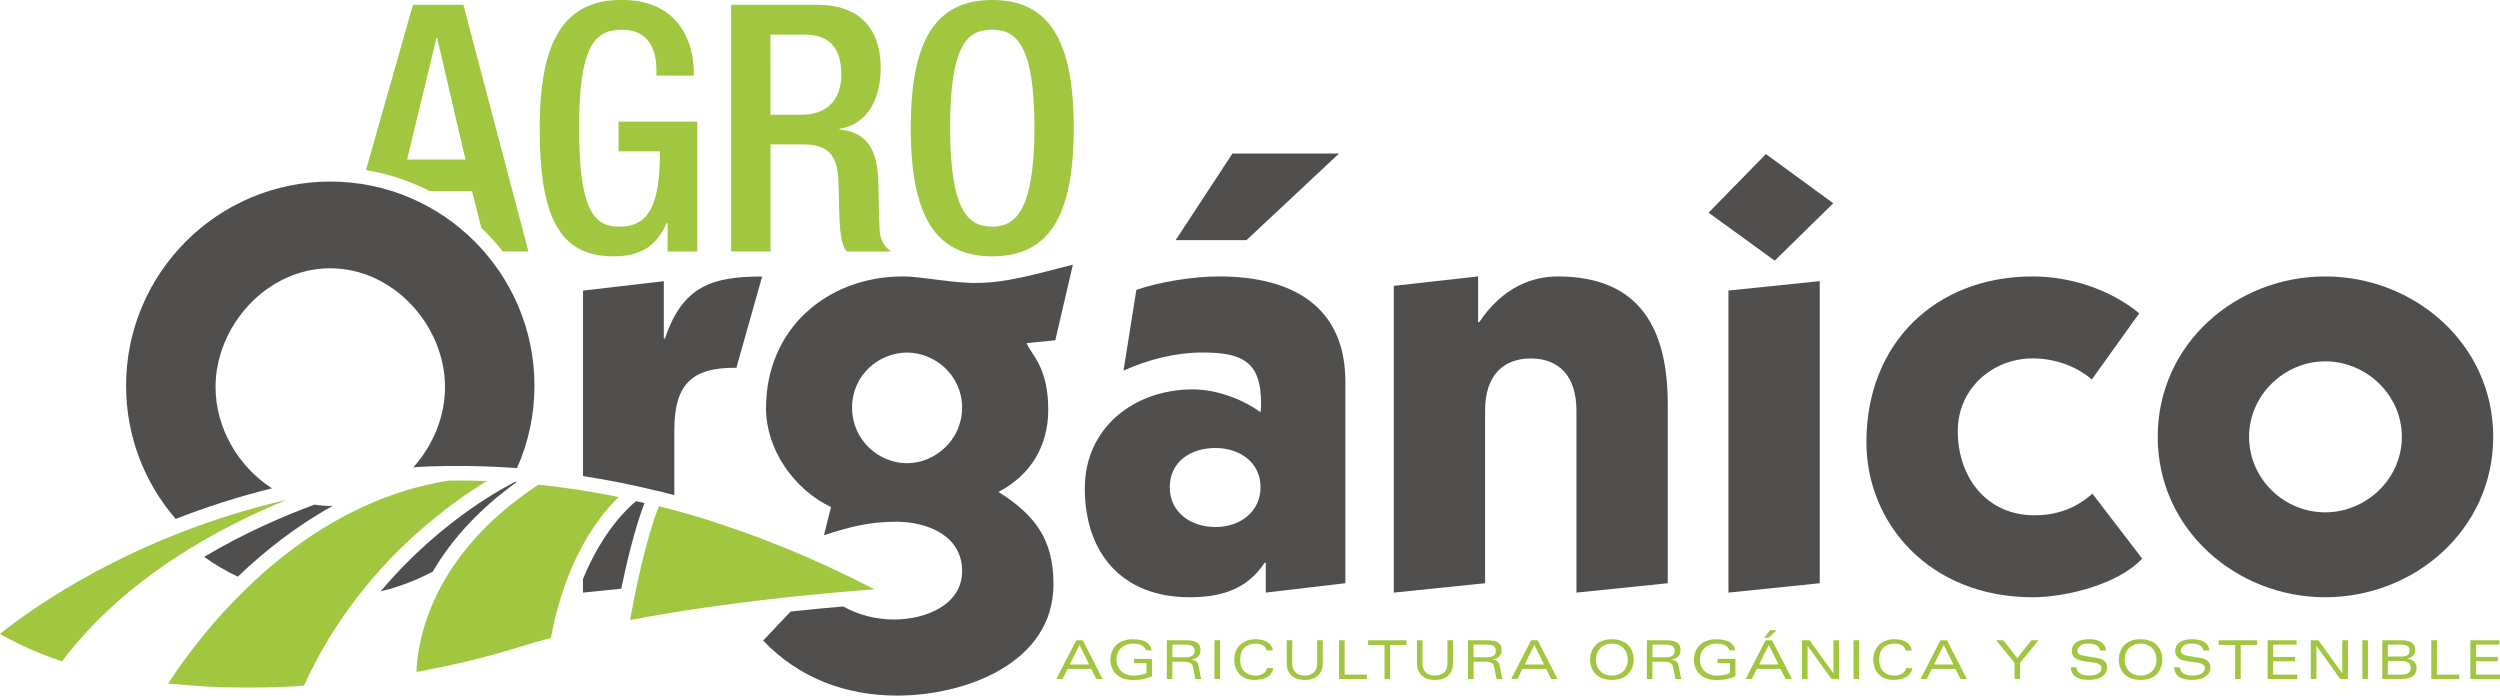 <?xml version="1.0" encoding="UTF-8"?>
<svg id="Capa_1" data-name="Capa 1" xmlns="http://www.w3.org/2000/svg" viewBox="0 0 383.09 106.59">
  <defs>
    <style>
      .cls-1 {
        fill: #a1c640;
      }

      .cls-2 {
        fill: #514f4e;
      }
    </style>
  </defs>
  <path class="cls-2" d="M102.1,75.55l.14.04c.36.09.73.19,1.09.29v-9.92c0-6.91,2.51-9.69,9.51-9.6l3.95-13.99c-7.63,0-12.2,1.44-14.89,9.51h-.18v-8.79l-12.38,1.44v28.42c3.57.56,7.16,1.25,10.74,2.12.18.04.35.09.53.13l1.26.27-.02.04c.08.02.16.04.25.06"/>
  <path class="cls-2" d="M311.48,91.52c5.11,0,13.1-1.97,16.78-5.92l-7.63-9.96c-2.6,2.33-5.56,3.32-8.88,3.32-7.27,0-11.75-5.74-11.75-12.92,0-6.46,5.29-11.12,11.48-11.12,3.23,0,6.55,1.08,9.06,3.23l7.27-10.14c-4.48-3.68-10.58-5.65-16.33-5.65-14.89,0-25.48,10.23-25.48,25.39,0,12.38,9.6,23.77,25.48,23.77"/>
  <path class="cls-2" d="M356.3,55.37c6.28,0,11.75,5.11,11.75,11.57s-5.47,11.57-11.75,11.57-11.66-5.11-11.66-11.57,5.47-11.57,11.66-11.57M356.3,91.52c13.64,0,25.75-10.32,25.75-24.58s-12.11-24.58-25.75-24.58-25.66,10.32-25.66,24.58,12.11,24.58,25.66,24.58"/>
  <path class="cls-2" d="M48.21,77.32c-4.8,1.77-10.82,4.37-16.93,8.01,1.62,1.16,3.34,2.18,5.16,3.04,4.04-3.87,8.9-7.74,14.56-10.86-.13,0-.26.02-.39.02-.82,0-1.62-.08-2.41-.2"/>
  <polygon class="cls-2" points="280.92 31.15 270.6 23.61 261.81 32.59 271.95 39.94 280.92 31.15"/>
  <polygon class="cls-2" points="278.85 43.08 264.86 44.52 264.86 90.81 278.85 89.37 278.85 43.08"/>
  <path class="cls-2" d="M79.07,73.95v-.18s-.06.04-.06.04c-.61.29-11.12,5.43-20.68,16.8,2.81-.67,5.49-1.69,7.98-3.02,2.98-5.08,7.24-9.65,12.76-13.64"/>
  <polygon class="cls-2" points="205.18 23.53 188.85 23.53 180.15 36.8 191 36.8 205.18 23.53"/>
  <g>
    <path class="cls-2" d="M186.25,68.65c3.77,0,6.91,2.24,6.91,6.01s-3.14,6.1-6.91,6.1-7-2.24-7-6.1,3.14-6.01,7-6.01M182.3,91.52c4.75,0,8.79-1.17,11.48-5.29h.18v4.58l12.2-1.44v-30.86c0-11.39-7.89-16.15-19.38-16.15-3.86,0-9.06.81-12.65,2.06l-1.97,12.38c3.77-1.71,7.98-2.78,12.11-2.78,6.01,0,8.97,1.35,8.97,7.72,0,.54,0,.99-.09,1.43-2.96-2.15-6.91-3.5-10.41-3.5-8.88,0-16.51,5.83-16.51,15.16,0,9.87,5.65,16.69,16.06,16.69"/>
    <path class="cls-2" d="M97.47,76.79c-1.19.96-5.12,4.56-8.14,11.95v2.07l5.87-.6c.84-4.07,2.08-9.27,3.56-13.13l-1.29-.28Z"/>
    <path class="cls-2" d="M255.56,89.37v-27.45c0-11.48-4.22-19.56-16.86-19.56-3.86,0-8.43,1.62-12.02,7h-.18v-7l-12.92,1.44v47.01l13.99-1.44v-26.46c0-5.38,2.78-7.98,7-7.98s7,2.6,7,7.98v27.9l14-1.44Z"/>
    <path class="cls-2" d="M139,70.98c-4.31,0-8.43-3.5-8.43-8.52s4.13-8.43,8.43-8.43,8.43,3.5,8.43,8.43-4.13,8.52-8.43,8.52M164.39,40.57c-5.2,1.25-10.32,2.96-15.7,2.78-4.12-.18-7.71-.99-10.32-.99-11.66,0-20.99,8.07-20.99,20.18,0,6.37,4.31,12.47,9.96,15.16l-1.08,4.31c3.95-1.25,6.82-2.06,11.03-2.06,5.02,0,10.14,2.24,10.14,7.54s-5.74,7.44-10.4,7.44c-2.89,0-5.48-.71-7.83-2-2.35.2-5.07.46-8.05.78l-4.21,4.45c5.47,5.74,12.65,8.43,20.54,8.43,10.5,0,23.95-5.02,23.95-17.04,0-6.91-2.78-10.59-8.43-14.17,5.03-2.6,7.63-7.18,7.63-12.56,0-6.55-2.51-8.34-3.32-10.23l4.4-.45,2.69-11.57Z"/>
  </g>
  <polygon class="cls-1" points="280.95 103.17 280.93 103.17 277.3 98.11 276.13 98.11 276.13 104.04 276.99 104.04 276.99 98.98 277 98.98 280.64 104.04 281.8 104.04 281.8 98.11 280.95 98.11 280.95 103.17"/>
  <g>
    <path class="cls-1" d="M263.18,101.62h1.9v1.53c-.57.23-1.32.38-1.97.38-1.73,0-2.63-1.15-2.63-2.46s.9-2.44,2.57-2.44c.96,0,1.73.26,1.93,1.02h.9c-.2-1.21-1.25-1.69-2.92-1.69-2.46,0-3.39,1.64-3.39,3.13,0,1.67,1.09,3.12,3.5,3.12.93,0,1.87-.16,2.86-.57v-2.68h-2.75v.67Z"/>
    <path class="cls-1" d="M255.16,100.72h-1.95v-1.94h1.97c1.05,0,1.44.25,1.44.97s-.55.97-1.46.97M256.16,101.08v-.02c.83-.12,1.36-.66,1.36-1.38,0-.95-.41-1.57-2.24-1.57h-2.92v5.94h.85v-2.65h1.65c1.12,0,1.4.3,1.5.73.16.67.25,1.5.4,1.92h.9c-.16-.39-.24-.91-.34-1.55-.16-1-.37-1.32-1.17-1.42"/>
  </g>
  <path class="cls-1" d="M269.56,101.82l1.49-2.99,1.48,2.99h-2.97ZM270.55,98.11l-3.05,5.93h.95l.76-1.54h3.64l.76,1.54h.98l-3.05-5.93h-1Z"/>
  <g>
    <path class="cls-1" d="M221.8,101.69c0,1.13-.68,1.83-1.91,1.83s-1.91-.7-1.91-1.83v-3.58h-.85v3.54c0,1.69,1.15,2.55,2.76,2.55s2.76-.85,2.76-2.55v-3.54h-.85v3.58Z"/>
    <path class="cls-1" d="M247,103.53c-1.44,0-2.44-.99-2.44-2.45s1-2.45,2.44-2.45,2.43.99,2.43,2.45-.99,2.45-2.43,2.45M247,97.95c-2.49,0-3.34,1.71-3.34,3.12s.84,3.12,3.34,3.12,3.34-1.71,3.34-3.12-.84-3.12-3.34-3.12"/>
    <path class="cls-1" d="M201.84,101.69c0,1.13-.68,1.83-1.91,1.83s-1.91-.7-1.91-1.83v-3.58h-.85v3.54c0,1.69,1.15,2.55,2.76,2.55s2.76-.85,2.76-2.55v-3.54h-.85v3.58Z"/>
  </g>
  <polygon class="cls-1" points="209.64 98.83 212.16 98.83 212.16 104.04 213.01 104.04 213.01 98.83 215.52 98.83 215.52 98.11 209.64 98.11 209.64 98.83"/>
  <path class="cls-1" d="M233.63,101.82l1.49-2.99,1.48,2.99h-2.97ZM234.62,98.11l-3.05,5.93h.95l.77-1.54h3.64l.76,1.54h.98l-3.05-5.93h-1Z"/>
  <path class="cls-1" d="M227.75,100.72h-1.95v-1.94h1.97c1.04,0,1.44.25,1.44.97s-.55.97-1.46.97M228.75,101.08v-.02c.83-.12,1.36-.66,1.36-1.38,0-.95-.41-1.57-2.24-1.57h-2.92v5.94h.85v-2.65h1.65c1.12,0,1.4.3,1.5.73.16.67.25,1.5.4,1.92h.9c-.16-.39-.24-.91-.34-1.55-.16-1-.37-1.32-1.17-1.42"/>
  <polygon class="cls-1" points="206.05 98.11 205.19 98.11 205.19 104.04 209.46 104.04 209.46 103.37 206.05 103.37 206.05 98.11"/>
  <polygon class="cls-1" points="358.92 103.17 358.9 103.17 355.27 98.11 354.1 98.11 354.1 104.04 354.96 104.04 354.96 98.98 354.97 98.98 358.61 104.04 359.78 104.04 359.78 98.11 358.92 98.11 358.92 103.17"/>
  <rect class="cls-1" x="362" y="98.11" width=".85" height="5.93"/>
  <polygon class="cls-1" points="348.33 101.33 351.69 101.33 351.69 100.66 348.33 100.66 348.33 98.78 351.92 98.78 351.92 98.11 347.48 98.11 347.48 104.04 352.02 104.04 352.02 103.37 348.33 103.37 348.33 101.33"/>
  <polygon class="cls-1" points="373.42 98.11 372.56 98.11 372.56 104.04 376.84 104.04 376.84 103.37 373.42 103.37 373.42 98.11"/>
  <path class="cls-1" d="M367.95,103.37h-2.05v-2.09h2c1.05,0,1.51.38,1.51,1.06,0,.58-.3,1.03-1.46,1.03M365.9,98.78h1.9c1.17,0,1.44.37,1.44.92,0,.63-.44.9-1.15.9h-2.19v-1.83ZM368.91,100.95v-.03c.76-.15,1.18-.56,1.18-1.32,0-1.01-.62-1.49-2.24-1.49h-2.8v5.93h3.01c1.61,0,2.26-.76,2.26-1.65,0-.71-.45-1.33-1.41-1.45"/>
  <polygon class="cls-1" points="379.41 103.37 379.41 101.33 382.76 101.33 382.76 100.66 379.41 100.66 379.41 98.78 382.99 98.78 382.99 98.11 378.55 98.11 378.55 104.04 383.09 104.04 383.09 103.37 379.41 103.37"/>
  <polygon class="cls-1" points="339.99 98.83 342.5 98.83 342.5 104.04 343.36 104.04 343.36 98.83 345.87 98.83 345.87 98.11 339.99 98.11 339.99 98.83"/>
  <path class="cls-1" d="M328.01,103.53c-1.44,0-2.43-.99-2.43-2.45s.99-2.45,2.43-2.45,2.44.99,2.44,2.45-1,2.45-2.44,2.45M328.01,97.95c-2.49,0-3.34,1.71-3.34,3.12s.84,3.12,3.34,3.12,3.34-1.71,3.34-3.12-.84-3.12-3.34-3.12"/>
  <path class="cls-1" d="M297.85,98.83l1.48,2.99h-2.97M297.35,98.11l-3.05,5.93h.95l.76-1.54h3.64l.76,1.54h.98l-3.05-5.93h-1Z"/>
  <polygon class="cls-1" points="309.12 100.86 306.98 98.11 305.88 98.11 308.7 101.57 308.7 104.04 309.55 104.04 309.55 101.57 312.37 98.11 311.27 98.11 309.12 100.86"/>
  <g>
    <path class="cls-1" d="M290.33,103.53c-1.36,0-2.37-.78-2.37-2.45s1.01-2.45,2.37-2.45c.82,0,1.52.27,1.67,1.04h.95c-.07-1.01-1.15-1.72-2.56-1.72-2.49,0-3.34,1.71-3.34,3.12,0,1.64.98,3.12,3.1,3.12,1.46,0,2.69-.5,2.88-1.81h-.95c-.15.77-.94,1.14-1.75,1.14"/>
    <path class="cls-1" d="M337.32,100.85l-2.21-.38c-.73-.12-.93-.45-.93-.77,0-.66.72-1.08,1.56-1.08.96,0,1.81.23,1.89,1.06h.9c-.08-1.37-1.39-1.73-2.62-1.73-1.62,0-2.59.66-2.59,1.8,0,2.48,4.55,1,4.55,2.64,0,.65-.68,1.13-1.92,1.13-1.13,0-1.89-.46-1.92-1.26h-.9c.11,1.31,1.08,1.93,2.77,1.93s2.82-.71,2.82-1.9c0-.73-.45-1.28-1.41-1.45"/>
    <path class="cls-1" d="M321.48,100.85l-2.21-.38c-.73-.12-.93-.45-.93-.77,0-.66.72-1.08,1.56-1.08.96,0,1.81.23,1.89,1.06h.9c-.08-1.37-1.39-1.73-2.62-1.73-1.62,0-2.59.66-2.59,1.8,0,2.48,4.55,1,4.55,2.64,0,.65-.68,1.13-1.92,1.13-1.13,0-1.89-.46-1.92-1.26h-.9c.11,1.31,1.08,1.93,2.77,1.93s2.82-.71,2.82-1.9c0-.73-.44-1.28-1.41-1.45"/>
  </g>
  <rect class="cls-1" x="284.03" y="98.11" width=".85" height="5.93"/>
  <g>
    <path class="cls-1" d="M181.6,100.72h-1.95v-1.94h1.97c1.04,0,1.44.25,1.44.97s-.55.97-1.46.97M182.6,101.08v-.02c.83-.12,1.36-.66,1.36-1.38,0-.95-.41-1.57-2.24-1.57h-2.92v5.94h.85v-2.65h1.65c1.12,0,1.4.3,1.5.73.16.67.25,1.5.4,1.92h.9c-.16-.39-.24-.91-.34-1.55-.16-1-.37-1.32-1.17-1.42"/>
    <path class="cls-1" d="M173.78,101.62h1.9v1.53c-.58.23-1.32.38-1.97.38-1.73,0-2.63-1.15-2.63-2.46s.9-2.44,2.56-2.44c.96,0,1.73.26,1.93,1.02h.9c-.2-1.21-1.25-1.69-2.92-1.69-2.46,0-3.39,1.64-3.39,3.13,0,1.67,1.09,3.12,3.5,3.12.93,0,1.87-.16,2.86-.57v-2.68h-2.75v.67Z"/>
  </g>
  <path class="cls-1" d="M163.93,101.82l1.49-2.99,1.48,2.99h-2.97ZM164.92,98.11l-3.05,5.93h.95l.76-1.54h3.64l.76,1.54h.98l-3.05-5.93h-1Z"/>
  <path class="cls-1" d="M192.41,103.53c-1.36,0-2.37-.78-2.37-2.45s1.01-2.45,2.37-2.45c.82,0,1.52.27,1.67,1.04h.95c-.07-1.01-1.15-1.72-2.56-1.72-2.49,0-3.34,1.71-3.34,3.12,0,1.64.98,3.12,3.1,3.12,1.46,0,2.69-.5,2.88-1.81h-.95c-.15.77-.94,1.14-1.75,1.14"/>
  <polygon class="cls-1" points="271.25 96.57 270.31 97.72 270.99 97.72 272.25 96.57 271.25 96.57"/>
  <rect class="cls-1" x="186.1" y="98.11" width=".85" height="5.93"/>
  <g>
    <path class="cls-1" d="M93.93,39.28c4.45,0,6.62-1.64,8.26-5.13h.11v4.39h4.55v-19.9h-12.07v4.55h6.35c0,8.26-1.69,11.59-6.3,11.54-4.08,0-6.09-3.07-6.09-15.25s2.28-14.93,6.56-14.93,5.29,3.33,5.29,6.14v.9h5.72v-.69c0-3.44-1.59-10.91-11.06-10.91-8.73,0-12.55,6.14-12.55,19.64s2.97,19.64,11.22,19.64"/>
    <path class="cls-1" d="M152.05,4.55c3.6,0,6.46,2.22,6.46,14.93s-2.86,15.25-6.46,15.25-6.46-2.22-6.46-15.25,2.86-14.93,6.46-14.93M152.05,39.28c8.68,0,12.49-6.14,12.49-19.64s-3.81-19.64-12.49-19.64-12.49,6.14-12.49,19.64,3.81,19.64,12.49,19.64"/>
    <path class="cls-1" d="M118.07,5.3h5.13c3.97,0,5.72,2.12,5.72,6.14,0,3.81-2.17,6.14-6.04,6.14h-4.82V5.3ZM118.07,22.13h4.92c4.13,0,5.4,1.8,5.5,5.93.11,2.75.05,4.87.26,7.15.16,1.48.42,2.65,1.01,3.33h6.83c-.79-.53-1.69-1.43-1.8-3.28-.11-2.28-.16-5.24-.21-7.68-.21-5.29-2.17-7.36-5.93-7.73v-.11c4.13-.64,6.3-4.39,6.3-9.26,0-7.09-4.29-9.74-9.58-9.74h-13.34v37.79h6.04v-16.41Z"/>
    <path class="cls-1" d="M74.6,73.71c-1.93-.07-3.83-.1-5.69-.08-23.54,3.58-38.64,24.14-43.13,31.1,3.86.42,7.93.63,12.14.63h0c2.82,0,5.73-.09,8.66-.28,7.95-17.58,21.63-27.49,28.02-31.36"/>
    <path class="cls-1" d="M0,97.14c2.83,1.63,6.02,3.04,9.5,4.2,9.58-12.72,23.88-20.44,34.44-24.75C20,82.1,4.27,93.7,0,97.14"/>
    <path class="cls-1" d="M94.81,76.16c-4.12-.84-8.24-1.47-12.3-1.89-16.5,10.85-18.53,23.98-18.7,28.69,5.61-1.02,11.03-2.32,15.73-3.8,1.5-.47,3.14-.95,4.88-1.41,2.28-12.37,7.59-18.9,10.38-21.58"/>
    <path class="cls-1" d="M119.79,83.76c-.95-.38-1.89-.75-2.83-1.11-2.38-.91-4.77-1.75-7.09-2.51l-.47-.16c-.48-.16-.96-.31-1.44-.46-1.24-.39-2.48-.75-3.7-1.09-.86-.24-2.72-.72-2.72-.72-.19-.05-.38-.1-.57-.15-2.1,5.32-3.74,13.67-4.42,17.45,14.89-2.84,30.39-4.19,37.45-4.7-4.69-2.43-9.46-4.63-14.21-6.55"/>
    <path class="cls-2" d="M41.69,74.84c-5.17-3.31-8.66-9.27-8.66-15.52,0-9.42,7.89-18.21,17.58-18.21s17.58,8.79,17.58,18.21c0,4.55-1.85,8.94-4.85,12.28.8-.05,1.59-.1,2.38-.13,0,0,3.08-.07,2.93-.06h.16c3.18-.04,6.48.05,9.79.28l.63.04c1.71-3.86,2.67-8.13,2.67-12.62,0-17.25-14.03-31.29-31.29-31.29s-31.29,14.03-31.29,31.29c0,7.79,2.87,14.93,7.6,20.41,4.48-1.75,9.4-3.37,14.76-4.69"/>
    <path class="cls-1" d="M66.88,5.82h.11l4.34,18.63h-8.95l4.5-18.63ZM72.33,29.27l1.42,5.63c1.18,1.13,2.28,2.34,3.29,3.63h3.93L71.01.74h-7.73l-7.2,25.32c3.45.57,6.73,1.67,9.74,3.21h6.5Z"/>
  </g>
</svg>